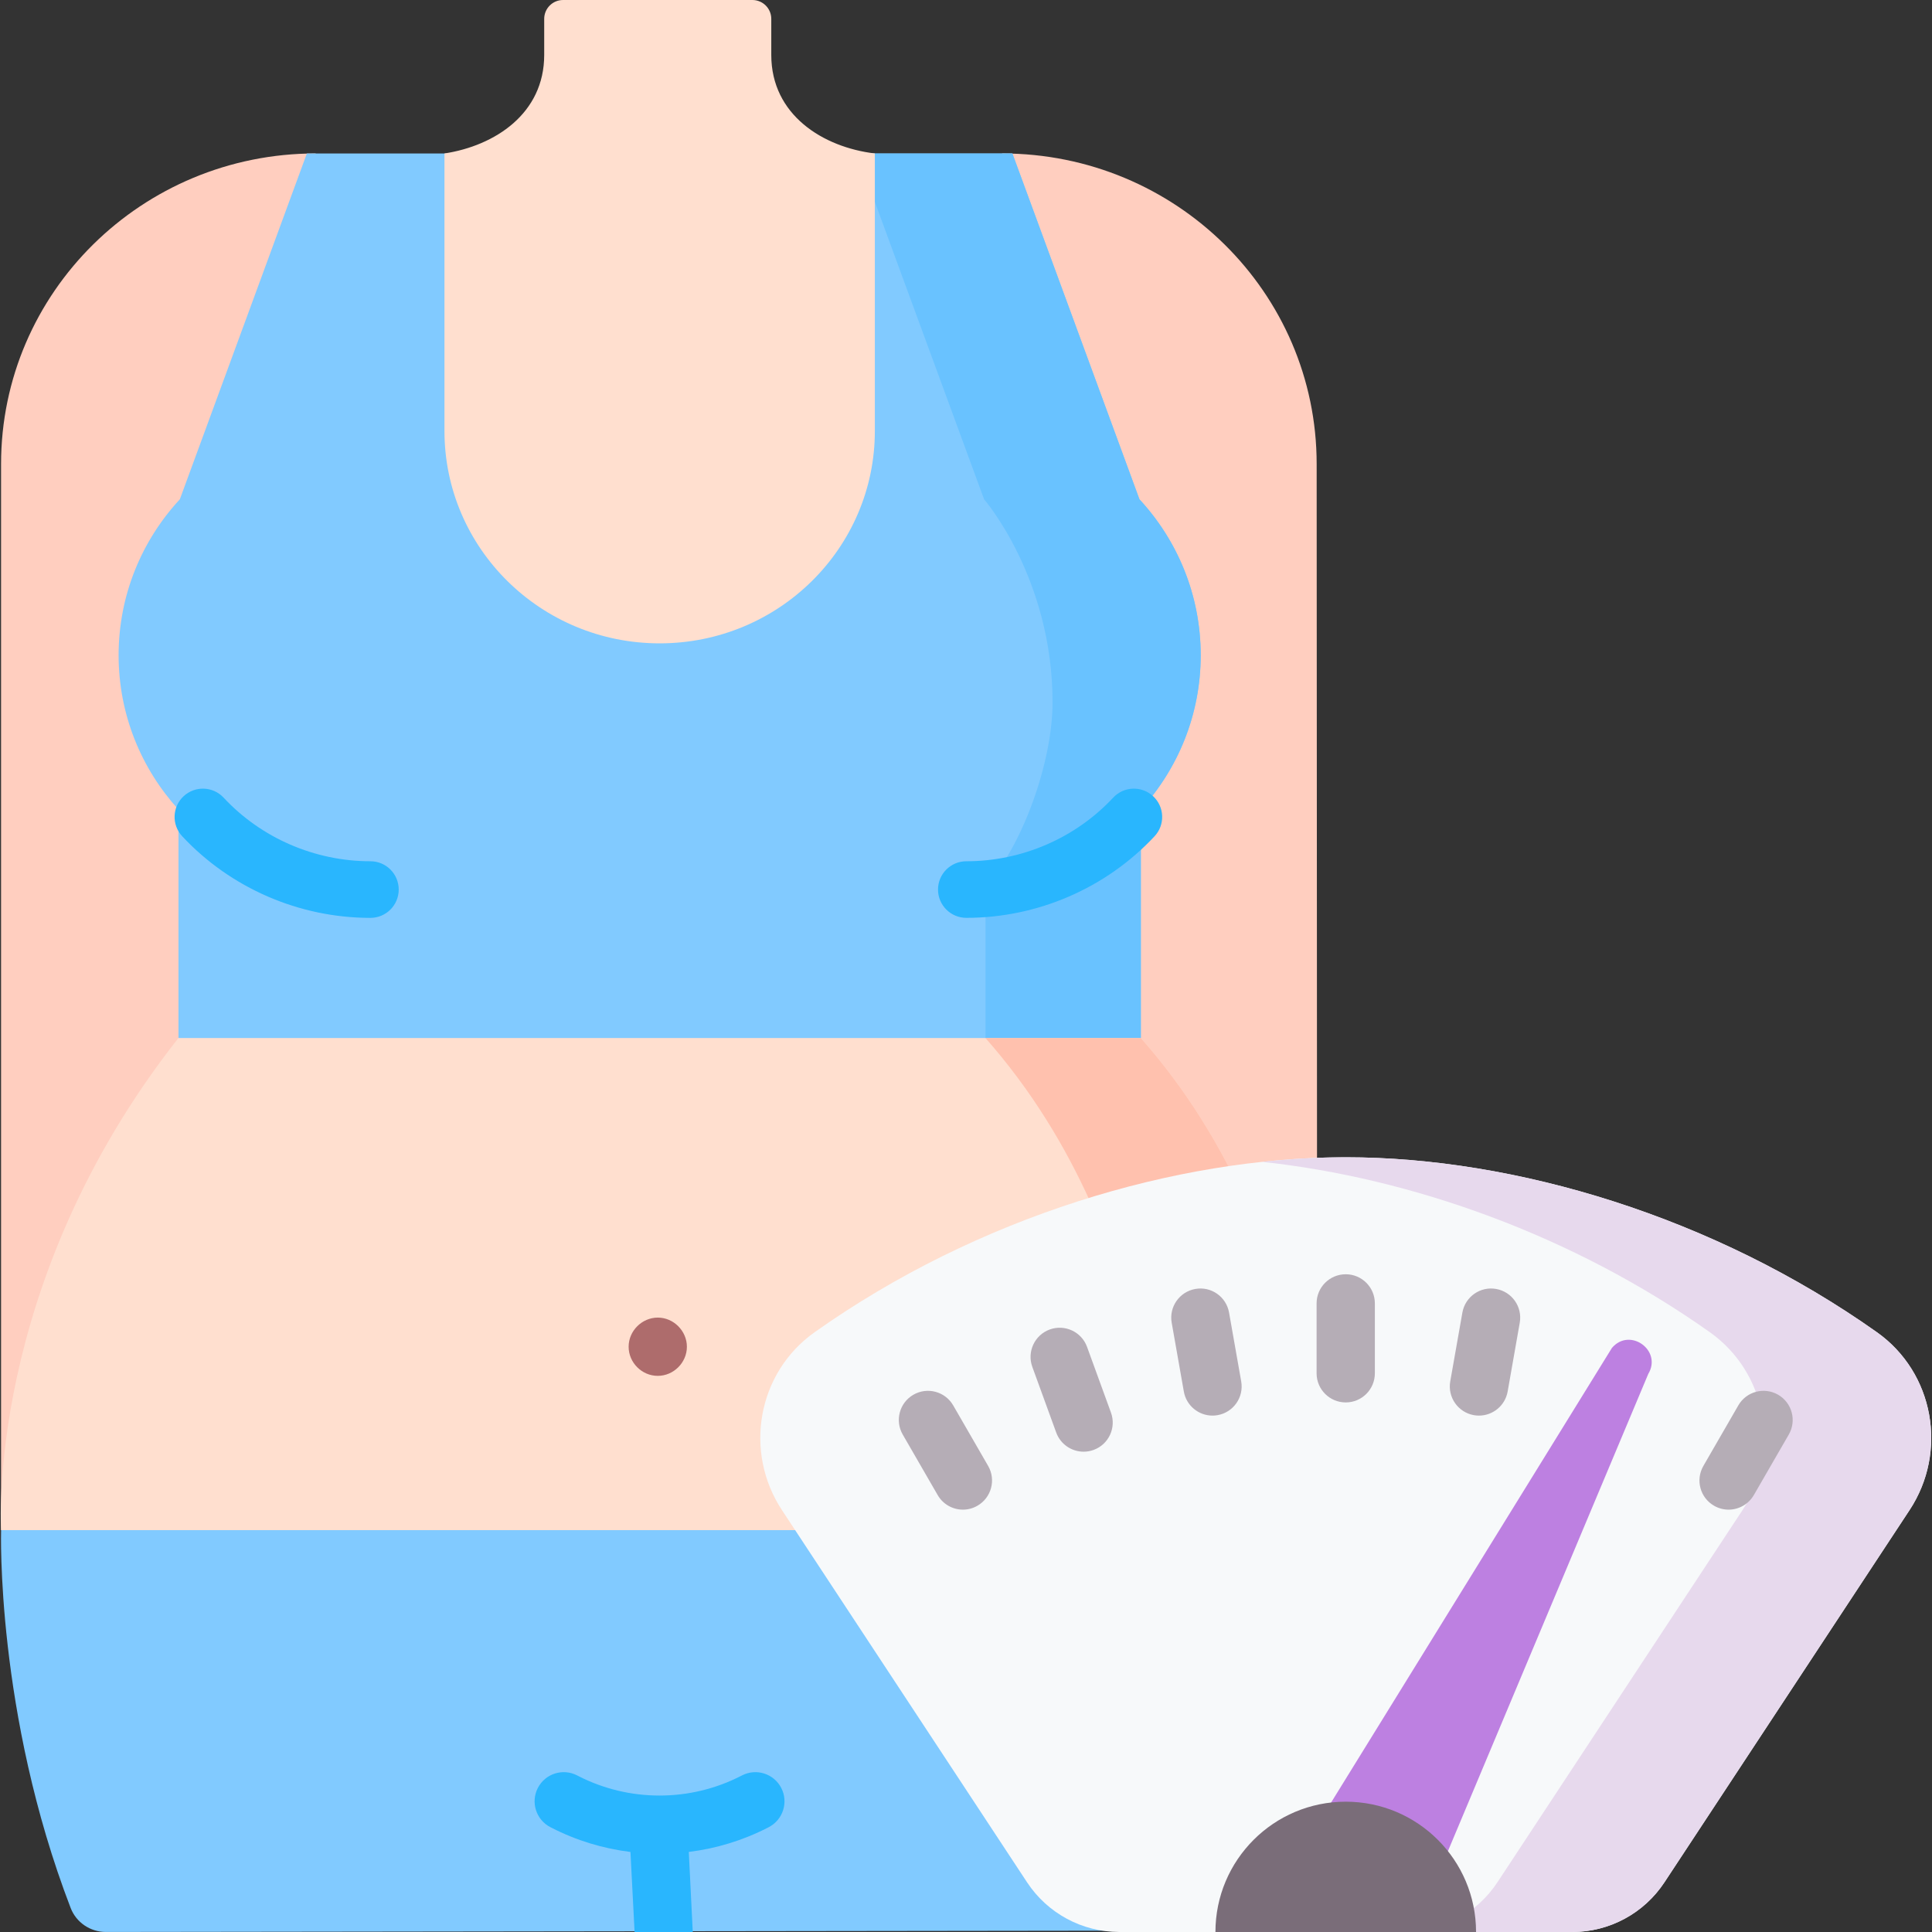 <svg width="56" height="56" viewBox="0 0 56 56" fill="none" xmlns="http://www.w3.org/2000/svg">
<rect x="0" y="0" width="56" height="56" fill="#333333" stroke="none"/>
<g clip-path="url(#clip0_4518_305)">
<path d="M9.15 4.448C4.114 4.448 0.031 8.478 0.031 13.449V44.352H9.15V4.448Z" fill="#FFCEBF"/>
<path d="M29.045 4.448C34.081 4.448 38.164 8.478 38.164 13.449L38.18 44.352H29.045V4.448Z" fill="#FFCEBF"/>
<path d="M19.065 48.208L38.18 44.352C38.18 44.352 38.407 36.129 33.068 30.088L19.784 26.328L5.172 30.088C-0.449 37.22 0.032 44.352 0.032 44.352L19.065 48.208Z" fill="#FFDFCF"/>
<path d="M34.803 18.992C34.803 17.25 34.13 15.664 33.028 14.472L29.345 4.448H8.895L5.213 14.472C4.11 15.664 3.438 17.25 3.438 18.992C3.438 20.712 4.094 22.279 5.173 23.466V30.088H33.068V23.466C34.147 22.279 34.803 20.712 34.803 18.992Z" fill="#81CAFF"/>
<path d="M33.027 14.472L29.345 4.448H24.842L28.524 14.472C28.524 14.472 30.509 16.757 30.509 20.36C30.509 22.079 29.643 24.511 28.565 25.698V30.088H33.068V23.466C34.146 22.279 34.803 20.712 34.803 18.992C34.803 17.25 34.13 15.664 33.027 14.472Z" fill="#69C2FF"/>
<path d="M16.321 0C16.019 0 15.774 0.245 15.774 0.547V1.594C15.774 3.289 14.351 4.223 12.883 4.448V12.491C12.883 15.891 15.675 18.648 19.12 18.648C22.565 18.648 25.358 15.891 25.358 12.491V4.448C23.858 4.269 22.356 3.333 22.356 1.594V0.547C22.356 0.245 22.111 0 21.809 0L16.321 0Z" fill="#FFDFCF"/>
<path d="M33.068 30.088H28.564C33.904 36.129 33.676 44.352 33.676 44.352H38.18C38.18 44.352 38.408 36.129 33.068 30.088Z" fill="#FFC1AE"/>
<path d="M35.957 55.957C38.369 49.112 38.18 44.352 38.18 44.352H19.107H19.177H0.032C0.032 44.352 -0.127 49.645 2.048 55.304C2.21 55.724 2.618 56 3.069 55.999L35.957 55.957Z" fill="#81CAFF"/>
<path d="M20.08 56L19.965 53.679C20.754 53.582 21.529 53.348 22.253 52.977L22.282 52.962C22.696 52.748 22.859 52.238 22.645 51.824C22.431 51.41 21.922 51.247 21.508 51.461L21.48 51.475C20.001 52.235 18.235 52.235 16.757 51.476L16.728 51.461C16.313 51.247 15.804 51.41 15.59 51.824C15.376 52.239 15.539 52.748 15.954 52.962L15.984 52.977C16.708 53.349 17.485 53.583 18.274 53.68V53.681L18.394 56H20.08Z" fill="#29B6FE"/>
<path d="M19.065 39.88C18.605 39.88 18.221 39.496 18.221 39.036C18.221 38.576 18.606 38.193 19.065 38.191C19.524 38.19 19.91 38.578 19.91 39.036C19.91 39.496 19.525 39.88 19.065 39.88Z" fill="#AE6C6C"/>
<path d="M45.576 56C46.651 55.999 47.654 55.458 48.245 54.56L55.35 43.771C56.467 42.076 56.059 39.788 54.403 38.615C49.681 35.27 43.927 33.544 39.008 33.544C34.088 33.544 28.334 35.269 23.612 38.615C21.956 39.788 21.549 42.076 22.665 43.771L29.77 54.56C30.362 55.458 31.364 55.999 32.439 56H45.576Z" fill="#F7F9FA"/>
<path d="M54.402 38.615C49.68 35.27 43.926 33.544 39.007 33.544C38.219 33.544 37.409 33.589 36.586 33.677C40.901 34.139 45.595 35.805 49.561 38.615C51.217 39.788 51.624 42.076 50.508 43.771L43.403 54.56C42.811 55.458 41.809 55.999 40.734 56H45.575C46.65 55.999 47.652 55.458 48.244 54.56L55.349 43.771C56.466 42.076 56.059 39.788 54.402 38.615Z" fill="#E7D9ED"/>
<path d="M36.285 55.967L46.722 39.071C47.239 38.461 48.187 39.141 47.775 39.826L40.985 56L36.285 55.967Z" fill="#BD80E1"/>
<path d="M35.23 56C35.23 53.914 36.921 52.223 39.007 52.223C41.093 52.223 42.784 53.914 42.784 56H35.23Z" fill="#7A6D79"/>
<path d="M39.007 36.935C38.54 36.935 38.162 37.313 38.162 37.78V39.806C38.162 40.272 38.54 40.65 39.007 40.65C39.473 40.65 39.851 40.272 39.851 39.806V37.78C39.851 37.313 39.473 36.935 39.007 36.935Z" fill="#B5ADB6"/>
<path d="M35.625 38.046C35.544 37.586 35.107 37.279 34.647 37.361C34.188 37.442 33.881 37.88 33.962 38.339L34.314 40.334C34.386 40.744 34.743 41.032 35.145 41.032C35.193 41.032 35.243 41.028 35.292 41.019C35.752 40.938 36.058 40.5 35.977 40.041L35.625 38.046Z" fill="#B5ADB6"/>
<path d="M31.509 39.041C31.35 38.603 30.865 38.377 30.427 38.536C29.989 38.696 29.763 39.181 29.922 39.619L30.615 41.523C30.74 41.865 31.064 42.078 31.409 42.078C31.505 42.078 31.602 42.062 31.698 42.027C32.136 41.868 32.362 41.383 32.202 40.945L31.509 39.041Z" fill="#B5ADB6"/>
<path d="M27.629 40.736C27.395 40.332 26.879 40.194 26.475 40.427C26.071 40.66 25.933 41.177 26.166 41.581L27.179 43.335C27.335 43.606 27.619 43.758 27.911 43.758C28.054 43.758 28.2 43.721 28.332 43.644C28.736 43.411 28.875 42.895 28.642 42.491L27.629 40.736Z" fill="#B5ADB6"/>
<path d="M43.366 37.361C42.907 37.279 42.469 37.586 42.388 38.046L42.036 40.041C41.956 40.5 42.262 40.938 42.721 41.019C42.771 41.028 42.82 41.032 42.869 41.032C43.271 41.032 43.627 40.744 43.7 40.334L44.051 38.339C44.132 37.88 43.826 37.442 43.366 37.361Z" fill="#B5ADB6"/>
<path d="M51.539 40.427C51.136 40.194 50.619 40.332 50.386 40.736L49.373 42.491C49.14 42.895 49.278 43.411 49.682 43.644C49.815 43.721 49.96 43.758 50.104 43.758C50.395 43.758 50.679 43.606 50.836 43.335L51.849 41.581C52.082 41.177 51.944 40.66 51.539 40.427Z" fill="#B5ADB6"/>
<path d="M10.737 26.605C8.671 26.605 6.683 25.742 5.281 24.239C4.972 23.908 4.99 23.389 5.321 23.08C5.653 22.771 6.172 22.789 6.481 23.12C7.573 24.292 9.125 24.964 10.737 24.964C11.19 24.964 11.557 25.331 11.557 25.784C11.557 26.237 11.19 26.605 10.737 26.605Z" fill="#29B6FE"/>
<path d="M28.01 26.604C27.557 26.604 27.189 26.237 27.189 25.784C27.189 25.331 27.557 24.964 28.01 24.964C29.622 24.964 31.174 24.292 32.266 23.12C32.575 22.789 33.094 22.771 33.425 23.08C33.757 23.389 33.775 23.908 33.466 24.239C32.064 25.742 30.076 26.604 28.01 26.604Z" fill="#29B6FE"/>
</g>
<defs>
<clipPath id="clip0_4518_305">
<rect width="56" height="56" fill="white"/>
</clipPath>
</defs>
</svg>
